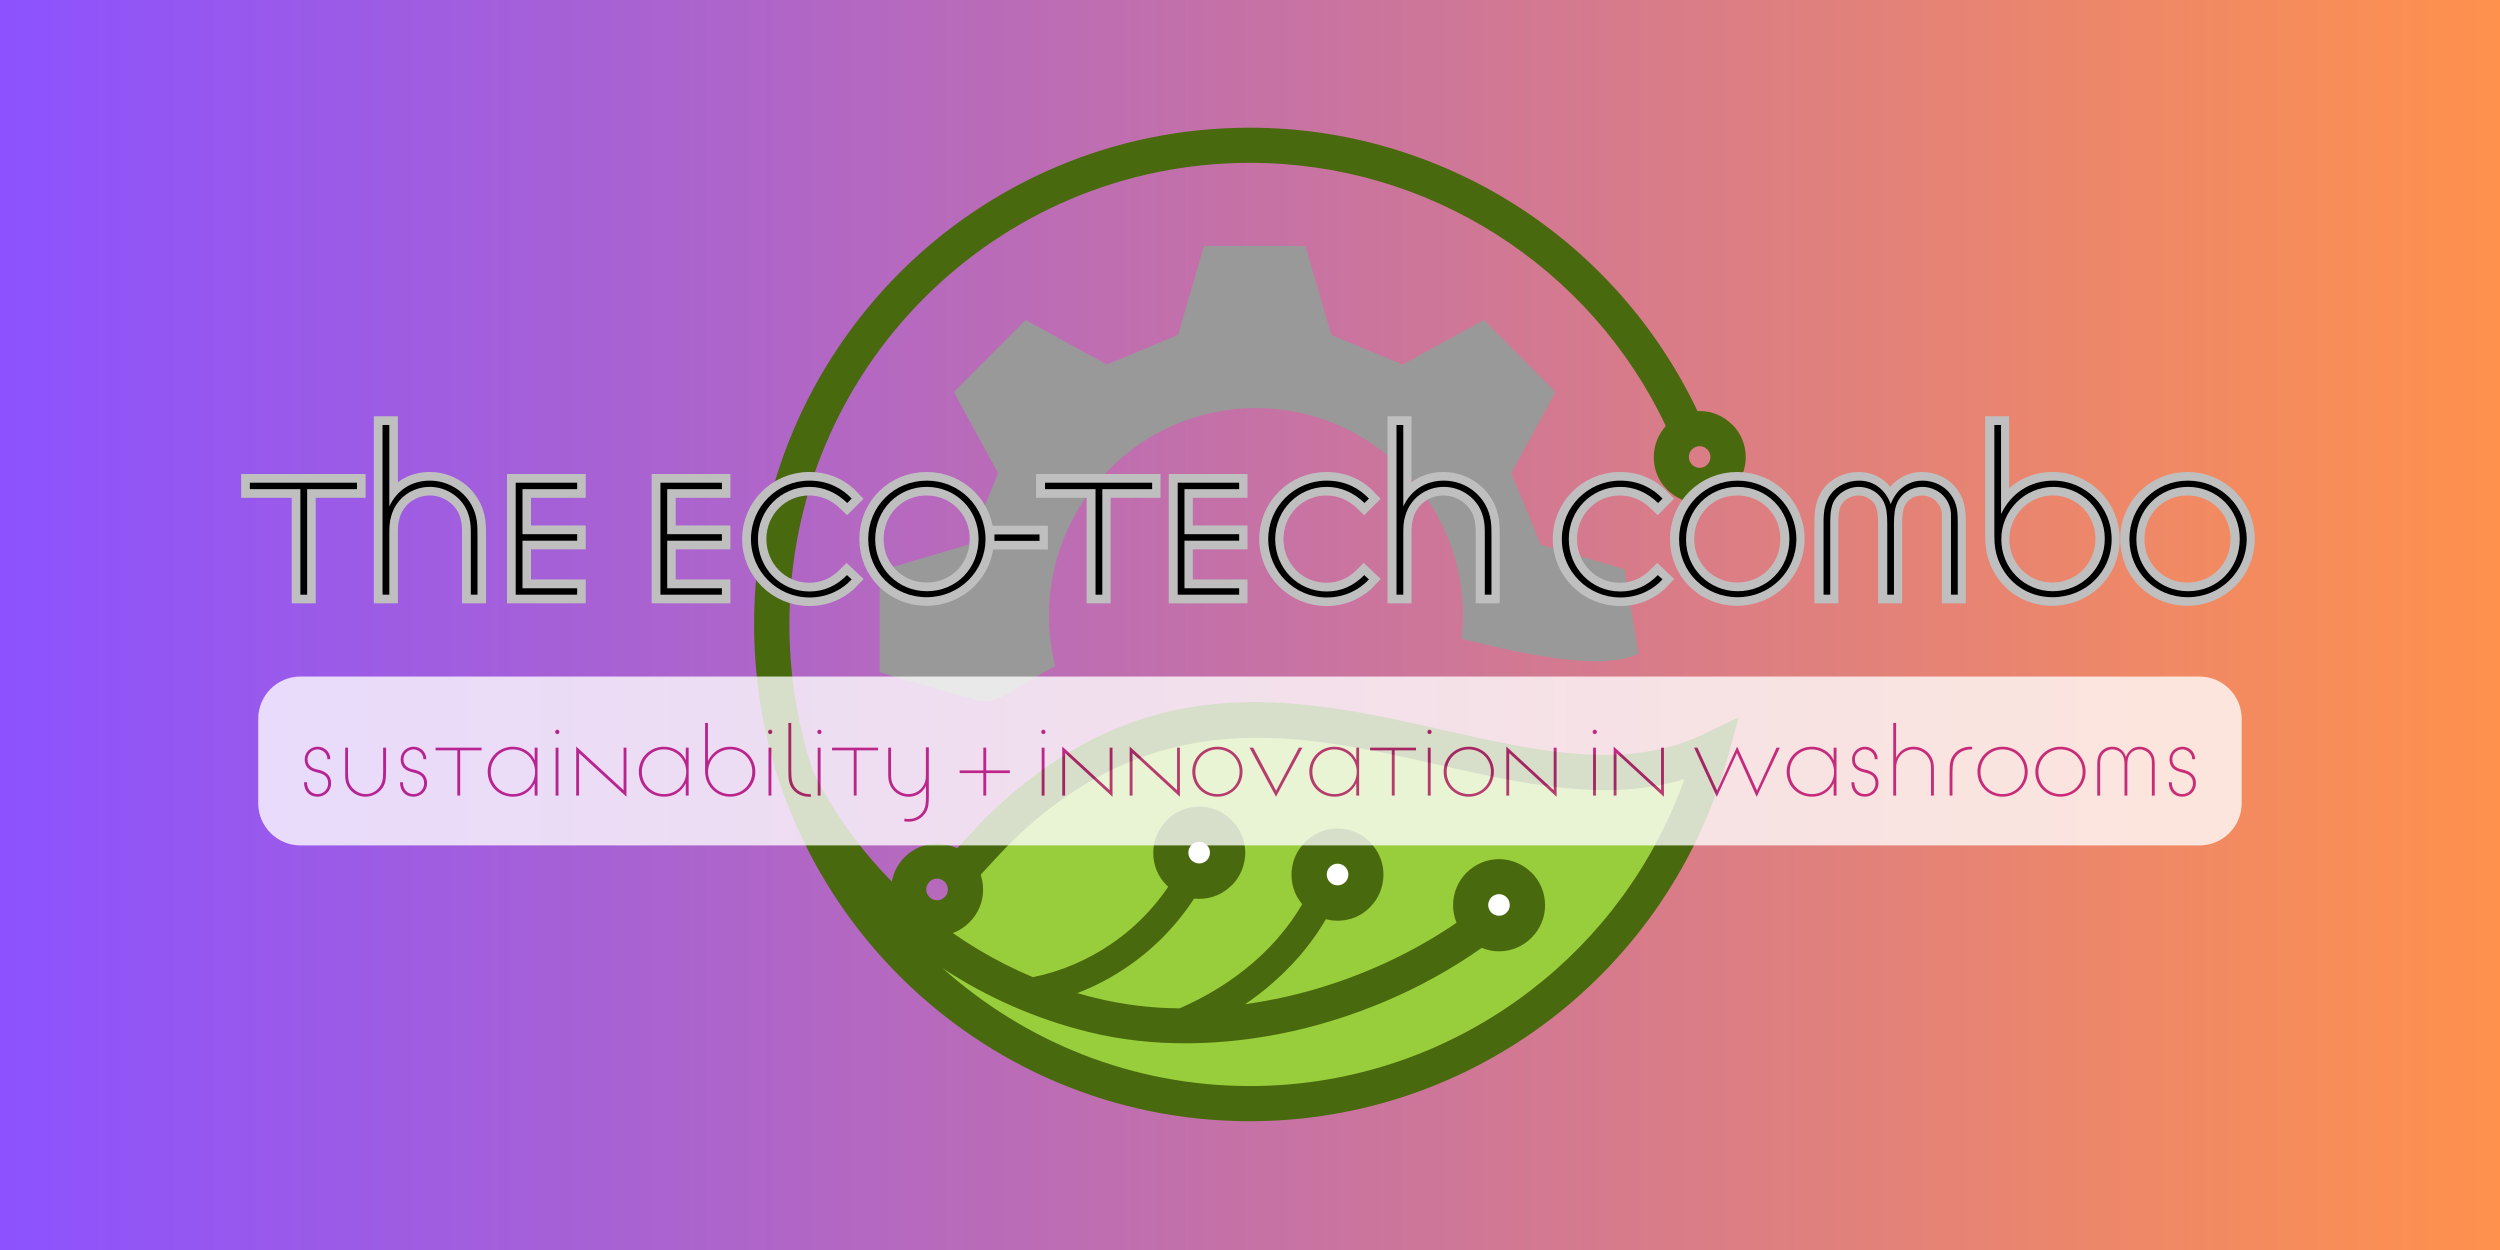 <svg version="1.0" preserveAspectRatio="xMidYMid meet" height="300" viewBox="0 0 450 225" zoomAndPan="magnify" width="600" xmlns:xlink="http://www.w3.org/1999/xlink" xmlns="http://www.w3.org/2000/svg"><defs><filter id="e20f33e540" height="100%" width="100%" y="0%" x="0%"><feColorMatrix color-interpolation-filters="sRGB" values="0 0 0 0 1 0 0 0 0 1 0 0 0 0 1 0 0 0 1 0"></feColorMatrix></filter><g></g><linearGradient id="25e15c4e3f" y2="150" gradientUnits="userSpaceOnUse" x2="600" y1="150" gradientTransform="matrix(0.75, 0, 0, 0.75, 0, 0)" x1="0"><stop offset="0" stop-color="rgb(54.9%, 32.199%, 100%)" stop-opacity="1"></stop><stop offset="0.004" stop-color="rgb(55.075%, 32.295%, 99.727%)" stop-opacity="1"></stop><stop offset="0.008" stop-color="rgb(55.252%, 32.393%, 99.454%)" stop-opacity="1"></stop><stop offset="0.012" stop-color="rgb(55.428%, 32.489%, 99.181%)" stop-opacity="1"></stop><stop offset="0.016" stop-color="rgb(55.605%, 32.585%, 98.909%)" stop-opacity="1"></stop><stop offset="0.02" stop-color="rgb(55.78%, 32.681%, 98.636%)" stop-opacity="1"></stop><stop offset="0.023" stop-color="rgb(55.956%, 32.777%, 98.363%)" stop-opacity="1"></stop><stop offset="0.027" stop-color="rgb(56.131%, 32.874%, 98.09%)" stop-opacity="1"></stop><stop offset="0.031" stop-color="rgb(56.308%, 32.971%, 97.818%)" stop-opacity="1"></stop><stop offset="0.035" stop-color="rgb(56.483%, 33.067%, 97.545%)" stop-opacity="1"></stop><stop offset="0.039" stop-color="rgb(56.66%, 33.163%, 97.273%)" stop-opacity="1"></stop><stop offset="0.043" stop-color="rgb(56.836%, 33.26%, 97%)" stop-opacity="1"></stop><stop offset="0.047" stop-color="rgb(57.013%, 33.357%, 96.727%)" stop-opacity="1"></stop><stop offset="0.051" stop-color="rgb(57.188%, 33.453%, 96.454%)" stop-opacity="1"></stop><stop offset="0.055" stop-color="rgb(57.365%, 33.55%, 96.182%)" stop-opacity="1"></stop><stop offset="0.059" stop-color="rgb(57.541%, 33.646%, 95.909%)" stop-opacity="1"></stop><stop offset="0.062" stop-color="rgb(57.718%, 33.743%, 95.636%)" stop-opacity="1"></stop><stop offset="0.066" stop-color="rgb(57.893%, 33.839%, 95.363%)" stop-opacity="1"></stop><stop offset="0.07" stop-color="rgb(58.07%, 33.936%, 95.091%)" stop-opacity="1"></stop><stop offset="0.074" stop-color="rgb(58.246%, 34.032%, 94.818%)" stop-opacity="1"></stop><stop offset="0.078" stop-color="rgb(58.423%, 34.129%, 94.547%)" stop-opacity="1"></stop><stop offset="0.082" stop-color="rgb(58.598%, 34.225%, 94.273%)" stop-opacity="1"></stop><stop offset="0.086" stop-color="rgb(58.775%, 34.322%, 94%)" stop-opacity="1"></stop><stop offset="0.09" stop-color="rgb(58.951%, 34.418%, 93.727%)" stop-opacity="1"></stop><stop offset="0.094" stop-color="rgb(59.128%, 34.515%, 93.456%)" stop-opacity="1"></stop><stop offset="0.098" stop-color="rgb(59.303%, 34.612%, 93.182%)" stop-opacity="1"></stop><stop offset="0.102" stop-color="rgb(59.48%, 34.708%, 92.911%)" stop-opacity="1"></stop><stop offset="0.105" stop-color="rgb(59.656%, 34.804%, 92.638%)" stop-opacity="1"></stop><stop offset="0.109" stop-color="rgb(59.833%, 34.901%, 92.365%)" stop-opacity="1"></stop><stop offset="0.113" stop-color="rgb(60.008%, 34.998%, 92.091%)" stop-opacity="1"></stop><stop offset="0.117" stop-color="rgb(60.184%, 35.094%, 91.82%)" stop-opacity="1"></stop><stop offset="0.121" stop-color="rgb(60.359%, 35.19%, 91.547%)" stop-opacity="1"></stop><stop offset="0.125" stop-color="rgb(60.536%, 35.287%, 91.273%)" stop-opacity="1"></stop><stop offset="0.129" stop-color="rgb(60.712%, 35.384%, 91%)" stop-opacity="1"></stop><stop offset="0.133" stop-color="rgb(60.889%, 35.48%, 90.729%)" stop-opacity="1"></stop><stop offset="0.137" stop-color="rgb(61.064%, 35.576%, 90.456%)" stop-opacity="1"></stop><stop offset="0.141" stop-color="rgb(61.241%, 35.672%, 90.184%)" stop-opacity="1"></stop><stop offset="0.145" stop-color="rgb(61.417%, 35.768%, 89.911%)" stop-opacity="1"></stop><stop offset="0.148" stop-color="rgb(61.594%, 35.866%, 89.638%)" stop-opacity="1"></stop><stop offset="0.152" stop-color="rgb(61.769%, 35.962%, 89.365%)" stop-opacity="1"></stop><stop offset="0.156" stop-color="rgb(61.946%, 36.058%, 89.093%)" stop-opacity="1"></stop><stop offset="0.16" stop-color="rgb(62.122%, 36.154%, 88.82%)" stop-opacity="1"></stop><stop offset="0.164" stop-color="rgb(62.299%, 36.252%, 88.548%)" stop-opacity="1"></stop><stop offset="0.168" stop-color="rgb(62.474%, 36.348%, 88.275%)" stop-opacity="1"></stop><stop offset="0.172" stop-color="rgb(62.651%, 36.444%, 88.002%)" stop-opacity="1"></stop><stop offset="0.176" stop-color="rgb(62.827%, 36.54%, 87.729%)" stop-opacity="1"></stop><stop offset="0.18" stop-color="rgb(63.004%, 36.638%, 87.457%)" stop-opacity="1"></stop><stop offset="0.184" stop-color="rgb(63.179%, 36.734%, 87.184%)" stop-opacity="1"></stop><stop offset="0.188" stop-color="rgb(63.356%, 36.83%, 86.911%)" stop-opacity="1"></stop><stop offset="0.191" stop-color="rgb(63.531%, 36.926%, 86.638%)" stop-opacity="1"></stop><stop offset="0.195" stop-color="rgb(63.708%, 37.024%, 86.366%)" stop-opacity="1"></stop><stop offset="0.199" stop-color="rgb(63.884%, 37.12%, 86.093%)" stop-opacity="1"></stop><stop offset="0.203" stop-color="rgb(64.059%, 37.216%, 85.822%)" stop-opacity="1"></stop><stop offset="0.207" stop-color="rgb(64.235%, 37.312%, 85.548%)" stop-opacity="1"></stop><stop offset="0.211" stop-color="rgb(64.412%, 37.41%, 85.275%)" stop-opacity="1"></stop><stop offset="0.215" stop-color="rgb(64.587%, 37.506%, 85.002%)" stop-opacity="1"></stop><stop offset="0.219" stop-color="rgb(64.764%, 37.602%, 84.731%)" stop-opacity="1"></stop><stop offset="0.223" stop-color="rgb(64.94%, 37.698%, 84.457%)" stop-opacity="1"></stop><stop offset="0.227" stop-color="rgb(65.117%, 37.796%, 84.186%)" stop-opacity="1"></stop><stop offset="0.23" stop-color="rgb(65.292%, 37.892%, 83.913%)" stop-opacity="1"></stop><stop offset="0.234" stop-color="rgb(65.469%, 37.988%, 83.64%)" stop-opacity="1"></stop><stop offset="0.238" stop-color="rgb(65.645%, 38.084%, 83.366%)" stop-opacity="1"></stop><stop offset="0.242" stop-color="rgb(65.822%, 38.181%, 83.095%)" stop-opacity="1"></stop><stop offset="0.246" stop-color="rgb(65.997%, 38.277%, 82.822%)" stop-opacity="1"></stop><stop offset="0.25" stop-color="rgb(66.174%, 38.374%, 82.549%)" stop-opacity="1"></stop><stop offset="0.254" stop-color="rgb(66.35%, 38.47%, 82.275%)" stop-opacity="1"></stop><stop offset="0.258" stop-color="rgb(66.527%, 38.567%, 82.004%)" stop-opacity="1"></stop><stop offset="0.262" stop-color="rgb(66.702%, 38.663%, 81.731%)" stop-opacity="1"></stop><stop offset="0.266" stop-color="rgb(66.879%, 38.76%, 81.459%)" stop-opacity="1"></stop><stop offset="0.27" stop-color="rgb(67.055%, 38.857%, 81.186%)" stop-opacity="1"></stop><stop offset="0.273" stop-color="rgb(67.232%, 38.953%, 80.913%)" stop-opacity="1"></stop><stop offset="0.277" stop-color="rgb(67.407%, 39.049%, 80.64%)" stop-opacity="1"></stop><stop offset="0.281" stop-color="rgb(67.584%, 39.146%, 80.368%)" stop-opacity="1"></stop><stop offset="0.285" stop-color="rgb(67.76%, 39.243%, 80.095%)" stop-opacity="1"></stop><stop offset="0.289" stop-color="rgb(67.937%, 39.339%, 79.823%)" stop-opacity="1"></stop><stop offset="0.293" stop-color="rgb(68.112%, 39.435%, 79.55%)" stop-opacity="1"></stop><stop offset="0.297" stop-color="rgb(68.288%, 39.532%, 79.277%)" stop-opacity="1"></stop><stop offset="0.301" stop-color="rgb(68.463%, 39.629%, 79.004%)" stop-opacity="1"></stop><stop offset="0.305" stop-color="rgb(68.64%, 39.725%, 78.732%)" stop-opacity="1"></stop><stop offset="0.309" stop-color="rgb(68.816%, 39.821%, 78.459%)" stop-opacity="1"></stop><stop offset="0.312" stop-color="rgb(68.993%, 39.919%, 78.186%)" stop-opacity="1"></stop><stop offset="0.316" stop-color="rgb(69.168%, 40.015%, 77.913%)" stop-opacity="1"></stop><stop offset="0.32" stop-color="rgb(69.345%, 40.111%, 77.641%)" stop-opacity="1"></stop><stop offset="0.324" stop-color="rgb(69.521%, 40.207%, 77.368%)" stop-opacity="1"></stop><stop offset="0.328" stop-color="rgb(69.698%, 40.305%, 77.097%)" stop-opacity="1"></stop><stop offset="0.332" stop-color="rgb(69.873%, 40.401%, 76.823%)" stop-opacity="1"></stop><stop offset="0.336" stop-color="rgb(70.05%, 40.497%, 76.55%)" stop-opacity="1"></stop><stop offset="0.34" stop-color="rgb(70.226%, 40.593%, 76.277%)" stop-opacity="1"></stop><stop offset="0.344" stop-color="rgb(70.403%, 40.691%, 76.006%)" stop-opacity="1"></stop><stop offset="0.348" stop-color="rgb(70.578%, 40.787%, 75.732%)" stop-opacity="1"></stop><stop offset="0.352" stop-color="rgb(70.755%, 40.883%, 75.461%)" stop-opacity="1"></stop><stop offset="0.355" stop-color="rgb(70.93%, 40.979%, 75.188%)" stop-opacity="1"></stop><stop offset="0.359" stop-color="rgb(71.107%, 41.075%, 74.915%)" stop-opacity="1"></stop><stop offset="0.363" stop-color="rgb(71.283%, 41.171%, 74.641%)" stop-opacity="1"></stop><stop offset="0.367" stop-color="rgb(71.46%, 41.269%, 74.37%)" stop-opacity="1"></stop><stop offset="0.371" stop-color="rgb(71.635%, 41.365%, 74.097%)" stop-opacity="1"></stop><stop offset="0.375" stop-color="rgb(71.812%, 41.461%, 73.824%)" stop-opacity="1"></stop><stop offset="0.379" stop-color="rgb(71.988%, 41.557%, 73.55%)" stop-opacity="1"></stop><stop offset="0.383" stop-color="rgb(72.163%, 41.655%, 73.279%)" stop-opacity="1"></stop><stop offset="0.387" stop-color="rgb(72.339%, 41.751%, 73.006%)" stop-opacity="1"></stop><stop offset="0.391" stop-color="rgb(72.516%, 41.847%, 72.734%)" stop-opacity="1"></stop><stop offset="0.395" stop-color="rgb(72.691%, 41.943%, 72.461%)" stop-opacity="1"></stop><stop offset="0.398" stop-color="rgb(72.868%, 42.041%, 72.188%)" stop-opacity="1"></stop><stop offset="0.402" stop-color="rgb(73.044%, 42.137%, 71.915%)" stop-opacity="1"></stop><stop offset="0.406" stop-color="rgb(73.221%, 42.233%, 71.643%)" stop-opacity="1"></stop><stop offset="0.41" stop-color="rgb(73.396%, 42.329%, 71.37%)" stop-opacity="1"></stop><stop offset="0.414" stop-color="rgb(73.573%, 42.427%, 71.098%)" stop-opacity="1"></stop><stop offset="0.418" stop-color="rgb(73.749%, 42.523%, 70.825%)" stop-opacity="1"></stop><stop offset="0.422" stop-color="rgb(73.926%, 42.619%, 70.552%)" stop-opacity="1"></stop><stop offset="0.426" stop-color="rgb(74.101%, 42.715%, 70.279%)" stop-opacity="1"></stop><stop offset="0.43" stop-color="rgb(74.278%, 42.813%, 70.007%)" stop-opacity="1"></stop><stop offset="0.434" stop-color="rgb(74.454%, 42.909%, 69.734%)" stop-opacity="1"></stop><stop offset="0.438" stop-color="rgb(74.631%, 43.005%, 69.461%)" stop-opacity="1"></stop><stop offset="0.441" stop-color="rgb(74.806%, 43.102%, 69.188%)" stop-opacity="1"></stop><stop offset="0.445" stop-color="rgb(74.983%, 43.199%, 68.916%)" stop-opacity="1"></stop><stop offset="0.449" stop-color="rgb(75.159%, 43.295%, 68.643%)" stop-opacity="1"></stop><stop offset="0.453" stop-color="rgb(75.336%, 43.391%, 68.372%)" stop-opacity="1"></stop><stop offset="0.457" stop-color="rgb(75.511%, 43.488%, 68.098%)" stop-opacity="1"></stop><stop offset="0.461" stop-color="rgb(75.688%, 43.584%, 67.825%)" stop-opacity="1"></stop><stop offset="0.465" stop-color="rgb(75.864%, 43.68%, 67.552%)" stop-opacity="1"></stop><stop offset="0.469" stop-color="rgb(76.039%, 43.777%, 67.281%)" stop-opacity="1"></stop><stop offset="0.473" stop-color="rgb(76.215%, 43.874%, 67.007%)" stop-opacity="1"></stop><stop offset="0.477" stop-color="rgb(76.392%, 43.97%, 66.736%)" stop-opacity="1"></stop><stop offset="0.48" stop-color="rgb(76.567%, 44.066%, 66.463%)" stop-opacity="1"></stop><stop offset="0.484" stop-color="rgb(76.744%, 44.164%, 66.19%)" stop-opacity="1"></stop><stop offset="0.488" stop-color="rgb(76.92%, 44.26%, 65.916%)" stop-opacity="1"></stop><stop offset="0.492" stop-color="rgb(77.097%, 44.356%, 65.645%)" stop-opacity="1"></stop><stop offset="0.496" stop-color="rgb(77.272%, 44.452%, 65.372%)" stop-opacity="1"></stop><stop offset="0.5" stop-color="rgb(77.449%, 44.55%, 65.099%)" stop-opacity="1"></stop><stop offset="0.504" stop-color="rgb(77.625%, 44.646%, 64.825%)" stop-opacity="1"></stop><stop offset="0.508" stop-color="rgb(77.802%, 44.742%, 64.554%)" stop-opacity="1"></stop><stop offset="0.512" stop-color="rgb(77.977%, 44.838%, 64.281%)" stop-opacity="1"></stop><stop offset="0.516" stop-color="rgb(78.154%, 44.936%, 64.009%)" stop-opacity="1"></stop><stop offset="0.52" stop-color="rgb(78.329%, 45.032%, 63.736%)" stop-opacity="1"></stop><stop offset="0.523" stop-color="rgb(78.506%, 45.128%, 63.463%)" stop-opacity="1"></stop><stop offset="0.527" stop-color="rgb(78.682%, 45.224%, 63.19%)" stop-opacity="1"></stop><stop offset="0.531" stop-color="rgb(78.859%, 45.322%, 62.918%)" stop-opacity="1"></stop><stop offset="0.535" stop-color="rgb(79.034%, 45.418%, 62.645%)" stop-opacity="1"></stop><stop offset="0.539" stop-color="rgb(79.211%, 45.514%, 62.373%)" stop-opacity="1"></stop><stop offset="0.543" stop-color="rgb(79.387%, 45.61%, 62.1%)" stop-opacity="1"></stop><stop offset="0.547" stop-color="rgb(79.564%, 45.708%, 61.827%)" stop-opacity="1"></stop><stop offset="0.551" stop-color="rgb(79.739%, 45.804%, 61.554%)" stop-opacity="1"></stop><stop offset="0.555" stop-color="rgb(79.916%, 45.9%, 61.282%)" stop-opacity="1"></stop><stop offset="0.559" stop-color="rgb(80.092%, 45.996%, 61.009%)" stop-opacity="1"></stop><stop offset="0.562" stop-color="rgb(80.267%, 46.092%, 60.736%)" stop-opacity="1"></stop><stop offset="0.566" stop-color="rgb(80.443%, 46.188%, 60.463%)" stop-opacity="1"></stop><stop offset="0.57" stop-color="rgb(80.62%, 46.286%, 60.191%)" stop-opacity="1"></stop><stop offset="0.574" stop-color="rgb(80.795%, 46.382%, 59.918%)" stop-opacity="1"></stop><stop offset="0.578" stop-color="rgb(80.972%, 46.478%, 59.647%)" stop-opacity="1"></stop><stop offset="0.582" stop-color="rgb(81.148%, 46.574%, 59.373%)" stop-opacity="1"></stop><stop offset="0.586" stop-color="rgb(81.325%, 46.672%, 59.1%)" stop-opacity="1"></stop><stop offset="0.59" stop-color="rgb(81.5%, 46.768%, 58.827%)" stop-opacity="1"></stop><stop offset="0.594" stop-color="rgb(81.677%, 46.864%, 58.556%)" stop-opacity="1"></stop><stop offset="0.598" stop-color="rgb(81.853%, 46.96%, 58.282%)" stop-opacity="1"></stop><stop offset="0.602" stop-color="rgb(82.03%, 47.058%, 58.011%)" stop-opacity="1"></stop><stop offset="0.605" stop-color="rgb(82.205%, 47.154%, 57.738%)" stop-opacity="1"></stop><stop offset="0.609" stop-color="rgb(82.382%, 47.25%, 57.465%)" stop-opacity="1"></stop><stop offset="0.613" stop-color="rgb(82.558%, 47.346%, 57.191%)" stop-opacity="1"></stop><stop offset="0.617" stop-color="rgb(82.735%, 47.444%, 56.92%)" stop-opacity="1"></stop><stop offset="0.621" stop-color="rgb(82.91%, 47.54%, 56.647%)" stop-opacity="1"></stop><stop offset="0.625" stop-color="rgb(83.087%, 47.636%, 56.374%)" stop-opacity="1"></stop><stop offset="0.629" stop-color="rgb(83.263%, 47.733%, 56.1%)" stop-opacity="1"></stop><stop offset="0.633" stop-color="rgb(83.44%, 47.83%, 55.829%)" stop-opacity="1"></stop><stop offset="0.637" stop-color="rgb(83.615%, 47.926%, 55.556%)" stop-opacity="1"></stop><stop offset="0.641" stop-color="rgb(83.792%, 48.022%, 55.284%)" stop-opacity="1"></stop><stop offset="0.645" stop-color="rgb(83.968%, 48.119%, 55.011%)" stop-opacity="1"></stop><stop offset="0.648" stop-color="rgb(84.143%, 48.216%, 54.738%)" stop-opacity="1"></stop><stop offset="0.652" stop-color="rgb(84.319%, 48.312%, 54.465%)" stop-opacity="1"></stop><stop offset="0.656" stop-color="rgb(84.496%, 48.409%, 54.193%)" stop-opacity="1"></stop><stop offset="0.66" stop-color="rgb(84.671%, 48.505%, 53.92%)" stop-opacity="1"></stop><stop offset="0.664" stop-color="rgb(84.848%, 48.602%, 53.648%)" stop-opacity="1"></stop><stop offset="0.668" stop-color="rgb(85.023%, 48.698%, 53.375%)" stop-opacity="1"></stop><stop offset="0.672" stop-color="rgb(85.201%, 48.795%, 53.102%)" stop-opacity="1"></stop><stop offset="0.676" stop-color="rgb(85.376%, 48.891%, 52.829%)" stop-opacity="1"></stop><stop offset="0.68" stop-color="rgb(85.553%, 48.987%, 52.557%)" stop-opacity="1"></stop><stop offset="0.684" stop-color="rgb(85.728%, 49.083%, 52.284%)" stop-opacity="1"></stop><stop offset="0.688" stop-color="rgb(85.905%, 49.181%, 52.011%)" stop-opacity="1"></stop><stop offset="0.691" stop-color="rgb(86.081%, 49.277%, 51.738%)" stop-opacity="1"></stop><stop offset="0.695" stop-color="rgb(86.258%, 49.373%, 51.466%)" stop-opacity="1"></stop><stop offset="0.699" stop-color="rgb(86.433%, 49.469%, 51.193%)" stop-opacity="1"></stop><stop offset="0.703" stop-color="rgb(86.61%, 49.567%, 50.922%)" stop-opacity="1"></stop><stop offset="0.707" stop-color="rgb(86.786%, 49.663%, 50.648%)" stop-opacity="1"></stop><stop offset="0.711" stop-color="rgb(86.963%, 49.759%, 50.375%)" stop-opacity="1"></stop><stop offset="0.715" stop-color="rgb(87.138%, 49.855%, 50.102%)" stop-opacity="1"></stop><stop offset="0.719" stop-color="rgb(87.315%, 49.953%, 49.831%)" stop-opacity="1"></stop><stop offset="0.723" stop-color="rgb(87.491%, 50.049%, 49.557%)" stop-opacity="1"></stop><stop offset="0.727" stop-color="rgb(87.668%, 50.145%, 49.286%)" stop-opacity="1"></stop><stop offset="0.73" stop-color="rgb(87.843%, 50.241%, 49.013%)" stop-opacity="1"></stop><stop offset="0.734" stop-color="rgb(88.019%, 50.339%, 48.74%)" stop-opacity="1"></stop><stop offset="0.738" stop-color="rgb(88.194%, 50.435%, 48.466%)" stop-opacity="1"></stop><stop offset="0.742" stop-color="rgb(88.371%, 50.531%, 48.195%)" stop-opacity="1"></stop><stop offset="0.746" stop-color="rgb(88.547%, 50.627%, 47.922%)" stop-opacity="1"></stop><stop offset="0.75" stop-color="rgb(88.724%, 50.725%, 47.649%)" stop-opacity="1"></stop><stop offset="0.754" stop-color="rgb(88.899%, 50.821%, 47.375%)" stop-opacity="1"></stop><stop offset="0.758" stop-color="rgb(89.076%, 50.917%, 47.104%)" stop-opacity="1"></stop><stop offset="0.762" stop-color="rgb(89.252%, 51.013%, 46.831%)" stop-opacity="1"></stop><stop offset="0.766" stop-color="rgb(89.429%, 51.111%, 46.559%)" stop-opacity="1"></stop><stop offset="0.77" stop-color="rgb(89.604%, 51.207%, 46.286%)" stop-opacity="1"></stop><stop offset="0.773" stop-color="rgb(89.781%, 51.303%, 46.013%)" stop-opacity="1"></stop><stop offset="0.777" stop-color="rgb(89.957%, 51.399%, 45.74%)" stop-opacity="1"></stop><stop offset="0.781" stop-color="rgb(90.134%, 51.495%, 45.468%)" stop-opacity="1"></stop><stop offset="0.785" stop-color="rgb(90.309%, 51.591%, 45.195%)" stop-opacity="1"></stop><stop offset="0.789" stop-color="rgb(90.486%, 51.689%, 44.923%)" stop-opacity="1"></stop><stop offset="0.793" stop-color="rgb(90.662%, 51.785%, 44.65%)" stop-opacity="1"></stop><stop offset="0.797" stop-color="rgb(90.839%, 51.881%, 44.377%)" stop-opacity="1"></stop><stop offset="0.801" stop-color="rgb(91.014%, 51.978%, 44.104%)" stop-opacity="1"></stop><stop offset="0.805" stop-color="rgb(91.191%, 52.075%, 43.832%)" stop-opacity="1"></stop><stop offset="0.809" stop-color="rgb(91.367%, 52.171%, 43.559%)" stop-opacity="1"></stop><stop offset="0.812" stop-color="rgb(91.544%, 52.267%, 43.286%)" stop-opacity="1"></stop><stop offset="0.816" stop-color="rgb(91.719%, 52.364%, 43.013%)" stop-opacity="1"></stop><stop offset="0.82" stop-color="rgb(91.896%, 52.461%, 42.741%)" stop-opacity="1"></stop><stop offset="0.824" stop-color="rgb(92.072%, 52.557%, 42.468%)" stop-opacity="1"></stop><stop offset="0.828" stop-color="rgb(92.247%, 52.654%, 42.197%)" stop-opacity="1"></stop><stop offset="0.832" stop-color="rgb(92.422%, 52.75%, 41.924%)" stop-opacity="1"></stop><stop offset="0.836" stop-color="rgb(92.599%, 52.847%, 41.65%)" stop-opacity="1"></stop><stop offset="0.84" stop-color="rgb(92.775%, 52.943%, 41.377%)" stop-opacity="1"></stop><stop offset="0.844" stop-color="rgb(92.952%, 53.04%, 41.106%)" stop-opacity="1"></stop><stop offset="0.848" stop-color="rgb(93.127%, 53.136%, 40.833%)" stop-opacity="1"></stop><stop offset="0.852" stop-color="rgb(93.304%, 53.233%, 40.561%)" stop-opacity="1"></stop><stop offset="0.855" stop-color="rgb(93.48%, 53.329%, 40.288%)" stop-opacity="1"></stop><stop offset="0.859" stop-color="rgb(93.657%, 53.426%, 40.015%)" stop-opacity="1"></stop><stop offset="0.863" stop-color="rgb(93.832%, 53.522%, 39.742%)" stop-opacity="1"></stop><stop offset="0.867" stop-color="rgb(94.009%, 53.619%, 39.47%)" stop-opacity="1"></stop><stop offset="0.871" stop-color="rgb(94.185%, 53.716%, 39.197%)" stop-opacity="1"></stop><stop offset="0.875" stop-color="rgb(94.362%, 53.812%, 38.924%)" stop-opacity="1"></stop><stop offset="0.879" stop-color="rgb(94.537%, 53.908%, 38.651%)" stop-opacity="1"></stop><stop offset="0.883" stop-color="rgb(94.714%, 54.005%, 38.379%)" stop-opacity="1"></stop><stop offset="0.887" stop-color="rgb(94.89%, 54.102%, 38.106%)" stop-opacity="1"></stop><stop offset="0.891" stop-color="rgb(95.067%, 54.198%, 37.834%)" stop-opacity="1"></stop><stop offset="0.895" stop-color="rgb(95.242%, 54.294%, 37.561%)" stop-opacity="1"></stop><stop offset="0.898" stop-color="rgb(95.419%, 54.39%, 37.288%)" stop-opacity="1"></stop><stop offset="0.902" stop-color="rgb(95.595%, 54.486%, 37.015%)" stop-opacity="1"></stop><stop offset="0.906" stop-color="rgb(95.772%, 54.584%, 36.743%)" stop-opacity="1"></stop><stop offset="0.91" stop-color="rgb(95.947%, 54.68%, 36.47%)" stop-opacity="1"></stop><stop offset="0.914" stop-color="rgb(96.123%, 54.776%, 36.198%)" stop-opacity="1"></stop><stop offset="0.918" stop-color="rgb(96.298%, 54.872%, 35.925%)" stop-opacity="1"></stop><stop offset="0.922" stop-color="rgb(96.475%, 54.97%, 35.652%)" stop-opacity="1"></stop><stop offset="0.926" stop-color="rgb(96.651%, 55.066%, 35.379%)" stop-opacity="1"></stop><stop offset="0.93" stop-color="rgb(96.828%, 55.162%, 35.107%)" stop-opacity="1"></stop><stop offset="0.934" stop-color="rgb(97.003%, 55.258%, 34.834%)" stop-opacity="1"></stop><stop offset="0.938" stop-color="rgb(97.18%, 55.356%, 34.561%)" stop-opacity="1"></stop><stop offset="0.941" stop-color="rgb(97.356%, 55.452%, 34.288%)" stop-opacity="1"></stop><stop offset="0.945" stop-color="rgb(97.533%, 55.548%, 34.016%)" stop-opacity="1"></stop><stop offset="0.949" stop-color="rgb(97.708%, 55.644%, 33.743%)" stop-opacity="1"></stop><stop offset="0.953" stop-color="rgb(97.885%, 55.742%, 33.472%)" stop-opacity="1"></stop><stop offset="0.957" stop-color="rgb(98.061%, 55.838%, 33.199%)" stop-opacity="1"></stop><stop offset="0.961" stop-color="rgb(98.238%, 55.934%, 32.925%)" stop-opacity="1"></stop><stop offset="0.965" stop-color="rgb(98.413%, 56.03%, 32.652%)" stop-opacity="1"></stop><stop offset="0.969" stop-color="rgb(98.59%, 56.128%, 32.381%)" stop-opacity="1"></stop><stop offset="0.973" stop-color="rgb(98.766%, 56.224%, 32.108%)" stop-opacity="1"></stop><stop offset="0.977" stop-color="rgb(98.943%, 56.32%, 31.836%)" stop-opacity="1"></stop><stop offset="0.98" stop-color="rgb(99.118%, 56.416%, 31.563%)" stop-opacity="1"></stop><stop offset="0.984" stop-color="rgb(99.295%, 56.514%, 31.29%)" stop-opacity="1"></stop><stop offset="0.988" stop-color="rgb(99.471%, 56.61%, 31.017%)" stop-opacity="1"></stop><stop offset="0.992" stop-color="rgb(99.648%, 56.706%, 30.745%)" stop-opacity="1"></stop><stop offset="0.996" stop-color="rgb(99.823%, 56.802%, 30.472%)" stop-opacity="1"></stop><stop offset="1" stop-color="rgb(99.998%, 56.898%, 30.199%)" stop-opacity="1"></stop></linearGradient><clipPath id="f01c8a071b"><path clip-rule="nonzero" d="M 297 73 L 314.234 73 L 314.234 91 L 297 91 Z M 297 73"></path></clipPath><clipPath id="17124ad8a8"><path clip-rule="nonzero" d="M 135.734 22.848 L 313 22.848 L 313 202 L 135.734 202 Z M 135.734 22.848"></path></clipPath><mask id="0ed2a43832"><g filter="url(#e20f33e540)"><rect fill-opacity="0.78" height="270" y="-22.5" fill="#000000" width="540" x="-45"></rect></g></mask><clipPath id="1681aa3bdb"><path clip-rule="nonzero" d="M 0.078 0.441 L 357.68 0.441 L 357.68 31.641 L 0.078 31.641 Z M 0.078 0.441"></path></clipPath><clipPath id="6670efd1f4"><rect height="32" y="0" width="358" x="0"></rect></clipPath></defs><rect fill-opacity="1" height="270" y="-22.5" fill="#ffffff" width="540" x="-45"></rect><rect height="270" y="-22.5" width="540" fill="url(#25e15c4e3f)" x="-45"></rect><path fill-rule="evenodd" fill-opacity="1" d="M 156.082 162.191 C 168.645 165.23 176.746 164.516 173.926 155.574 C 186.348 138.477 208.836 128.176 230.57 129.75 C 252.703 134.434 274.152 137.438 294.82 138.762 C 302.102 137.262 306.527 136.008 308.098 134.973 C 297.961 165.625 276.652 185.797 244.137 195.383 C 213.727 202.715 187.027 195.418 164.074 173.422 C 158.758 165.91 156.082 162.191 156.082 162.191 Z M 156.082 162.191" fill="#98cd3b"></path><path fill-rule="evenodd" fill-opacity="1" d="M 269.832 168.02 C 272.617 168.02 274.938 165.73 274.938 162.906 C 274.938 160.078 272.652 157.789 269.832 157.789 C 267.051 157.789 264.73 160.043 264.73 162.906 C 264.73 165.73 267.016 168.02 269.832 168.02 Z M 269.832 168.02" fill="#ffffff"></path><path fill-rule="nonzero" fill-opacity="1" d="M 269.832 154.645 C 272.082 154.645 274.152 155.574 275.652 157.074 L 275.688 157.074 C 277.188 158.578 278.113 160.652 278.113 162.941 C 278.113 165.23 277.188 167.27 275.688 168.77 L 275.652 168.809 C 274.152 170.309 272.117 171.238 269.832 171.238 C 267.586 171.238 265.516 170.309 263.98 168.809 L 263.98 168.77 C 262.48 167.27 261.555 165.23 261.555 162.941 C 261.555 160.652 262.48 158.578 263.98 157.074 C 265.516 155.574 267.551 154.645 269.832 154.645 Z M 271.191 161.512 C 270.867 161.188 270.371 160.938 269.832 160.938 C 269.297 160.938 268.797 161.188 268.441 161.512 C 268.121 161.867 267.871 162.367 267.871 162.906 C 267.871 163.441 268.121 163.941 268.441 164.266 C 268.797 164.621 269.297 164.836 269.832 164.836 C 270.371 164.836 270.867 164.621 271.191 164.266 C 271.547 163.941 271.762 163.441 271.762 162.906 C 271.762 162.367 271.547 161.867 271.191 161.512 Z M 271.191 161.512" fill="#49690e"></path><path fill-rule="nonzero" fill-opacity="1" d="M 168.68 151.852 C 170.93 151.852 173 152.781 174.5 154.285 L 174.535 154.285 C 176.031 155.789 176.961 157.824 176.961 160.152 C 176.961 162.406 176.031 164.48 174.535 165.98 L 174.5 166.016 C 173 167.52 170.965 168.449 168.68 168.449 C 166.395 168.449 164.324 167.52 162.828 166.016 L 162.828 165.98 C 161.328 164.48 160.398 162.441 160.398 160.152 C 160.398 157.863 161.328 155.789 162.828 154.285 C 164.324 152.781 166.395 151.852 168.68 151.852 Z M 170.035 158.719 C 169.68 158.398 169.215 158.148 168.68 158.148 C 168.145 158.148 167.645 158.398 167.289 158.719 C 166.969 159.078 166.719 159.578 166.719 160.117 C 166.719 160.652 166.969 161.117 167.289 161.473 C 167.645 161.832 168.145 162.047 168.68 162.047 C 169.215 162.047 169.68 161.832 170.035 161.473 C 170.395 161.117 170.609 160.652 170.609 160.117 C 170.609 159.613 170.395 159.078 170.035 158.719 Z M 170.035 158.719" fill="#49690e"></path><g clip-path="url(#f01c8a071b)"><path fill-rule="nonzero" fill-opacity="1" d="M 305.953 73.988 C 308.203 73.988 310.273 74.918 311.773 76.418 L 311.809 76.418 C 313.309 77.922 314.234 79.996 314.234 82.285 C 314.234 84.574 313.309 86.648 311.809 88.152 L 311.773 88.152 C 310.273 89.652 308.238 90.582 305.953 90.582 C 303.672 90.582 301.602 89.652 300.102 88.152 C 298.566 86.648 297.676 84.609 297.676 82.285 C 297.676 80.031 298.602 77.922 300.102 76.418 C 301.602 74.918 303.637 73.988 305.953 73.988 Z M 307.312 80.891 C 306.953 80.531 306.492 80.316 305.953 80.316 C 305.383 80.316 304.918 80.531 304.562 80.891 C 304.207 81.25 303.992 81.715 303.992 82.25 C 303.992 82.785 304.207 83.285 304.562 83.609 L 304.562 83.645 C 304.918 83.965 305.383 84.219 305.953 84.219 C 306.492 84.219 306.953 83.965 307.312 83.645 L 307.312 83.609 C 307.668 83.285 307.883 82.785 307.883 82.25 C 307.883 81.715 307.668 81.25 307.312 80.891 Z M 307.312 80.891" fill="#49690e"></path></g><g clip-path="url(#17124ad8a8)"><path fill-rule="nonzero" fill-opacity="1" d="M 170.32 154.785 L 171.395 153.641 C 173.141 151.746 176.32 148.348 177.031 147.598 C 205.621 119.16 233.82 125.562 260.055 131.465 C 276.828 135.258 292.785 138.832 306.742 132.109 L 312.949 129.105 L 311.129 135.793 C 305.812 155.285 294.32 171.812 279.148 183.438 C 263.98 195.059 245.098 201.82 224.969 201.82 C 200.34 201.82 177.996 191.805 161.863 175.637 C 145.73 159.473 135.734 137.117 135.734 112.402 C 135.734 87.688 145.73 65.367 161.863 49.164 C 177.996 32.961 200.34 22.984 224.969 22.984 C 242.242 22.984 258.699 27.992 272.688 36.824 C 286.754 45.766 298.281 58.605 305.633 74.168 C 305.992 74.918 306.348 75.703 306.703 76.562 C 307.062 77.387 307.418 78.137 307.703 78.961 L 301.852 81.32 C 301.566 80.531 301.242 79.781 300.922 79.066 C 300.637 78.387 300.281 77.637 299.922 76.848 C 293.141 62.398 282.398 50.488 269.336 42.191 C 256.379 33.965 241.102 29.312 225.004 29.312 C 202.09 29.312 181.352 38.613 166.359 53.637 C 151.332 68.656 142.09 89.438 142.09 112.402 C 142.09 121.699 143.625 130.68 146.406 139.012 C 151.512 149.098 158.652 157.863 167.254 164.766 C 172.926 169.309 179.176 173.062 185.918 175.891 C 191.059 174.852 195.914 172.742 200.16 169.809 C 204.91 166.555 208.941 162.191 211.867 157.074 L 216.258 159.578 C 212.938 165.375 208.406 170.273 203.016 173.957 C 200.195 175.891 197.164 177.535 193.914 178.75 C 194.984 179.07 196.02 179.359 197.09 179.609 C 202.016 180.824 207.121 181.469 212.332 181.504 C 216.938 179.5 221.578 176.746 225.684 173.172 C 229.68 169.699 233.176 165.445 235.711 160.328 L 240.207 162.582 C 237.391 168.34 233.461 173.133 229 176.996 C 227.465 178.355 225.824 179.609 224.109 180.754 C 226.539 180.43 229 179.965 231.43 179.43 C 243.457 176.711 255.129 171.418 264.695 164.301 L 268.441 169.344 C 258.164 177.035 245.707 182.648 232.82 185.582 C 220.328 188.371 207.441 188.656 195.664 185.688 C 186.348 183.363 177.531 179.465 169.68 174.277 C 184.387 187.441 203.73 195.488 225.004 195.488 C 243.707 195.488 261.266 189.195 275.367 178.391 C 287.895 168.844 297.676 155.715 303.207 140.23 C 289.109 144.484 274.258 141.121 258.734 137.617 C 234.105 132.074 207.691 126.102 181.531 152.066 C 180.957 152.641 177.816 156.039 176.07 157.934 L 174.996 159.078 Z M 170.32 154.785" fill="#49690e"></path></g><path fill-rule="evenodd" fill-opacity="1" d="M 240.742 162.547 C 243.562 162.547 245.883 160.258 245.883 157.398 C 245.883 154.605 243.598 152.281 240.742 152.281 C 237.961 152.281 235.641 154.57 235.641 157.398 C 235.641 160.258 237.961 162.547 240.742 162.547 Z M 240.742 162.547" fill="#ffffff"></path><path fill-rule="nonzero" fill-opacity="1" d="M 240.742 149.133 C 243.027 149.133 245.098 150.066 246.598 151.566 L 246.598 151.602 C 248.098 153.105 249.023 155.145 249.023 157.434 C 249.023 159.723 248.098 161.797 246.598 163.297 C 245.098 164.836 243.062 165.73 240.742 165.73 C 238.496 165.73 236.426 164.801 234.926 163.297 L 234.891 163.297 C 233.391 161.797 232.465 159.758 232.465 157.434 C 232.465 155.18 233.391 153.105 234.891 151.602 L 234.926 151.566 C 236.426 150.066 238.496 149.133 240.742 149.133 Z M 242.137 156.039 C 241.777 155.68 241.316 155.465 240.742 155.465 C 240.207 155.465 239.746 155.68 239.387 156.039 C 239.031 156.395 238.816 156.859 238.816 157.398 C 238.816 157.969 239.031 158.434 239.387 158.793 C 239.746 159.148 240.207 159.363 240.742 159.363 C 241.316 159.363 241.777 159.148 242.137 158.793 C 242.492 158.434 242.707 157.969 242.707 157.398 C 242.707 156.895 242.492 156.395 242.137 156.039 Z M 242.137 156.039" fill="#49690e"></path><path fill-rule="evenodd" fill-opacity="1" d="M 215.867 158.613 C 218.648 158.613 220.969 156.324 220.969 153.461 C 220.969 150.672 218.688 148.348 215.867 148.348 C 213.047 148.348 210.727 150.637 210.727 153.461 C 210.727 156.324 213.047 158.613 215.867 158.613 Z M 215.867 158.613" fill="#ffffff"></path><path fill-rule="nonzero" fill-opacity="1" d="M 215.867 145.199 C 218.113 145.199 220.184 146.129 221.684 147.633 L 221.719 147.668 C 223.219 149.172 224.148 151.211 224.148 153.5 C 224.148 155.75 223.219 157.863 221.719 159.363 L 221.684 159.363 C 220.184 160.867 218.152 161.797 215.867 161.797 C 213.582 161.797 211.512 160.867 210.012 159.363 C 208.477 157.863 207.586 155.789 207.586 153.5 C 207.586 151.246 208.512 149.172 210.012 147.668 L 210.012 147.633 C 211.512 146.129 213.582 145.199 215.867 145.199 Z M 217.223 152.102 C 216.867 151.746 216.402 151.531 215.867 151.531 C 215.297 151.531 214.832 151.746 214.473 152.102 C 214.117 152.461 213.902 152.926 213.902 153.461 C 213.902 154 214.117 154.5 214.473 154.859 C 214.832 155.18 215.297 155.43 215.867 155.43 C 216.402 155.43 216.867 155.18 217.223 154.859 C 217.578 154.5 217.793 154 217.793 153.461 C 217.793 152.926 217.578 152.461 217.223 152.102 Z M 217.223 152.102" fill="#49690e"></path><path fill-rule="nonzero" fill-opacity="1" d="M 294.926 117.695 C 287.93 120.984 272.938 117.41 263.086 114.977 C 263.23 113.617 263.336 112.188 263.336 110.793 C 263.336 90.191 246.633 73.449 226.074 73.449 C 205.516 73.449 188.812 90.191 188.812 110.793 C 188.812 113.941 189.203 116.98 189.918 119.914 C 187.883 120.984 185.848 122.168 183.777 123.488 C 180.602 125.492 178.141 126.707 175.926 126.066 L 160.398 121.629 L 158.328 120.984 L 158.328 102.746 L 160.398 102.137 L 174.355 98.023 L 179.672 85.184 L 172.715 72.449 L 171.715 70.555 L 173.215 69.016 L 183.066 59.145 L 184.598 57.605 L 186.492 58.645 L 199.234 65.617 L 212.047 60.289 L 216.117 46.34 L 216.723 44.266 L 234.961 44.266 L 235.57 46.34 L 239.637 60.289 L 252.453 65.617 L 265.195 58.645 L 267.086 57.605 L 268.621 59.145 L 278.473 69.016 L 279.969 70.555 L 278.973 72.449 L 272.012 85.184 L 277.328 98.023 L 292.391 102.457 Z M 294.926 117.695" fill="#999999"></path><path stroke-miterlimit="4" stroke-opacity="1" stroke-width="2.466" stroke="#bfbfbf" d="M 0.818 15.054 L 0.818 15.978 L 8.016 15.978 L 8.016 31.002 L 8.971 31.002 L 8.971 15.978 L 16.074 15.978 L 16.074 15.054 Z M 20.668 31.002 L 20.668 22.292 C 20.668 21.307 20.698 20.615 20.964 19.725 C 21.687 17.263 23.893 15.647 26.454 15.647 C 28.885 15.647 31.156 17.229 31.91 19.493 C 32.142 20.151 32.271 20.976 32.271 21.965 L 32.271 31.002 L 33.226 31.002 L 33.226 22.944 C 33.226 21.795 33.226 21.202 33.13 20.513 C 32.664 17.124 29.744 14.767 26.454 14.767 C 23.893 14.767 21.783 16.073 20.668 18.44 L 20.668 6.836 L 19.713 6.836 L 19.713 31.002 Z M 38.673 15.054 L 38.673 31.002 L 47.419 31.002 L 47.419 30.078 L 39.627 30.078 L 39.627 23.312 L 47.419 23.312 L 47.419 22.388 L 39.627 22.388 L 39.627 15.978 L 47.419 15.978 L 47.419 15.054 Z M 59.276 15.054 L 59.276 31.002 L 68.022 31.002 L 68.022 30.078 L 60.231 30.078 L 60.231 23.312 L 68.022 23.312 L 68.022 22.388 L 60.231 22.388 L 60.231 15.978 L 68.022 15.978 L 68.022 15.054 Z M 86.494 17.325 C 85.239 15.978 83.265 14.767 80.472 14.767 C 75.906 14.767 72.159 18.474 72.159 23.08 C 72.159 27.677 75.906 31.394 80.506 31.394 C 83.234 31.394 85.273 30.149 86.494 28.833 L 85.836 28.209 C 84.319 29.747 82.545 30.541 80.472 30.541 C 76.364 30.541 73.147 27.22 73.147 23.08 C 73.147 18.971 76.398 15.647 80.472 15.647 C 82.481 15.647 84.319 16.435 85.867 17.952 Z M 97.199 14.767 C 92.527 14.767 88.851 18.44 88.851 23.08 C 88.851 27.711 92.497 31.36 97.168 31.36 C 101.836 31.36 105.552 27.677 105.552 23.08 C 105.552 18.44 101.836 14.767 97.199 14.767 Z M 97.168 15.647 C 101.338 15.647 104.564 18.906 104.564 23.046 C 104.564 27.285 101.372 30.51 97.199 30.51 C 93.09 30.51 89.84 27.251 89.84 23.111 C 89.84 18.906 93.059 15.647 97.168 15.647 Z M 106.825 23.343 L 113.236 23.343 L 113.236 22.422 L 106.825 22.422 Z M 114.017 15.054 L 114.017 15.978 L 121.216 15.978 L 121.216 31.002 L 122.17 31.002 L 122.17 15.978 L 129.273 15.978 L 129.273 15.054 Z M 132.912 15.054 L 132.912 31.002 L 141.658 31.002 L 141.658 30.078 L 133.867 30.078 L 133.867 23.312 L 141.658 23.312 L 141.658 22.388 L 133.867 22.388 L 133.867 15.978 L 141.658 15.978 L 141.658 15.054 Z M 160.13 17.325 C 158.879 15.978 156.905 14.767 154.112 14.767 C 149.546 14.767 145.798 18.474 145.798 23.08 C 145.798 27.677 149.546 31.394 154.143 31.394 C 156.871 31.394 158.91 30.149 160.13 28.833 L 159.472 28.209 C 157.955 29.747 156.182 30.541 154.112 30.541 C 150.003 30.541 146.784 27.22 146.784 23.08 C 146.784 18.971 150.034 15.647 154.112 15.647 C 156.117 15.647 157.955 16.435 159.503 17.952 Z M 165.018 31.002 L 165.018 22.292 C 165.018 21.307 165.052 20.615 165.314 19.725 C 166.037 17.263 168.243 15.647 170.804 15.647 C 173.235 15.647 175.506 17.229 176.26 19.493 C 176.495 20.151 176.621 20.976 176.621 21.965 L 176.621 31.002 L 177.576 31.002 L 177.576 22.944 C 177.576 21.795 177.576 21.202 177.48 20.513 C 177.014 17.124 174.094 14.767 170.804 14.767 C 168.243 14.767 166.133 16.073 165.018 18.44 L 165.018 6.836 L 164.063 6.836 L 164.063 31.002 Z M 201.927 17.325 C 200.676 15.978 198.701 14.767 195.909 14.767 C 191.342 14.767 187.595 18.474 187.595 23.08 C 187.595 27.677 191.342 31.394 195.94 31.394 C 198.671 31.394 200.706 30.149 201.927 28.833 L 201.269 28.209 C 199.752 29.747 197.979 30.541 195.909 30.541 C 191.8 30.541 188.581 27.22 188.581 23.08 C 188.581 18.971 191.831 15.647 195.909 15.647 C 197.914 15.647 199.752 16.435 201.303 17.952 Z M 212.632 14.767 C 207.964 14.767 204.287 18.44 204.287 23.08 C 204.287 27.711 207.93 31.36 212.601 31.36 C 217.272 31.36 220.989 27.677 220.989 23.08 C 220.989 18.44 217.272 14.767 212.632 14.767 Z M 212.601 15.647 C 216.775 15.647 220 18.906 220 23.046 C 220 27.285 216.805 30.51 212.632 30.51 C 208.526 30.51 205.276 27.251 205.276 23.111 C 205.276 18.906 208.492 15.647 212.601 15.647 Z M 224.86 31.002 L 225.805 31.002 L 225.805 20.745 C 225.805 19.036 226.006 18.017 226.664 17.198 C 227.387 16.243 228.672 15.647 229.849 15.647 C 231.431 15.647 232.843 16.506 233.47 17.887 C 233.797 18.641 233.927 19.493 233.927 20.945 L 233.927 31.002 L 234.882 31.002 L 234.882 20.945 C 234.882 19.493 235.011 18.641 235.339 17.887 C 235.966 16.506 237.378 15.647 238.96 15.647 C 240.14 15.647 241.422 16.243 242.145 17.198 C 242.642 17.822 243.004 18.706 243.004 19.595 L 243.004 31.002 L 243.949 31.002 L 243.949 20.84 C 243.949 19.333 243.918 18.078 242.964 16.731 C 242.049 15.486 240.532 14.767 238.926 14.767 C 236.825 14.767 235.147 16.114 234.424 18.112 C 233.661 16.043 232.024 14.767 229.914 14.767 C 228.276 14.767 226.76 15.486 225.839 16.731 C 225.283 17.525 224.955 18.545 224.89 19.629 C 224.86 19.957 224.86 20.352 224.86 20.84 Z M 249.173 6.836 L 249.173 22.623 C 249.173 24.001 249.334 24.98 249.695 25.969 C 250.95 29.29 253.94 31.36 257.456 31.36 C 262.158 31.36 265.865 27.742 265.865 23.145 C 265.899 18.514 262.158 14.767 257.552 14.767 C 254.302 14.767 251.574 16.506 250.122 19.524 L 250.122 6.836 Z M 257.586 15.647 C 261.63 15.647 264.88 18.971 264.88 23.015 C 264.88 27.22 261.63 30.51 257.49 30.51 C 253.412 30.51 250.153 27.22 250.153 23.111 C 250.153 19.002 253.508 15.647 257.586 15.647 Z M 276.74 14.767 C 272.072 14.767 268.396 18.44 268.396 23.08 C 268.396 27.711 272.038 31.36 276.709 31.36 C 281.38 31.36 285.097 27.677 285.097 23.08 C 285.097 18.44 281.38 14.767 276.74 14.767 Z M 276.709 15.647 C 280.883 15.647 284.108 18.906 284.108 23.046 C 284.108 27.285 280.914 30.51 276.74 30.51 C 272.634 30.51 269.384 27.251 269.384 23.111 C 269.384 18.906 272.6 15.647 276.709 15.647 Z M 276.709 15.647" stroke-linejoin="miter" fill="none" transform="matrix(1.264, 0, 0, 1.264, 43.934, 67.849)" stroke-linecap="butt"></path><g fill-opacity="1" fill="#000000"><g transform="translate(43.974, 107.045)"><g><path d="M 1 -20.156 L 1 -19 L 10.094 -19 L 10.094 0 L 11.312 0 L 11.312 -19 L 20.281 -19 L 20.281 -20.156 Z M 1 -20.156"></path></g></g></g><g fill-opacity="1" fill="#000000"><g transform="translate(65.246, 107.045)"><g><path d="M 4.828 0 L 4.828 -11.016 C 4.828 -12.266 4.859 -13.141 5.203 -14.25 C 6.109 -17.375 8.891 -19.406 12.141 -19.406 C 15.219 -19.406 18.078 -17.422 19.031 -14.547 C 19.328 -13.719 19.5 -12.672 19.5 -11.438 L 19.5 0 L 20.703 0 L 20.703 -10.188 C 20.703 -11.641 20.703 -12.391 20.578 -13.266 C 19.984 -17.547 16.297 -20.531 12.141 -20.531 C 8.891 -20.531 6.234 -18.875 4.828 -15.875 L 4.828 -30.547 L 3.609 -30.547 L 3.609 0 Z M 4.828 0"></path></g></g></g><g fill-opacity="1" fill="#000000"><g transform="translate(89.219, 107.045)"><g><path d="M 3.609 -20.156 L 3.609 0 L 14.672 0 L 14.672 -1.156 L 4.828 -1.156 L 4.828 -9.719 L 14.672 -9.719 L 14.672 -10.891 L 4.828 -10.891 L 4.828 -19 L 14.672 -19 L 14.672 -20.156 Z M 3.609 -20.156"></path></g></g></g><g fill-opacity="1" fill="#000000"><g transform="translate(107.5, 107.045)"><g></g></g></g><g fill-opacity="1" fill="#000000"><g transform="translate(115.269, 107.045)"><g><path d="M 3.609 -20.156 L 3.609 0 L 14.672 0 L 14.672 -1.156 L 4.828 -1.156 L 4.828 -9.719 L 14.672 -9.719 L 14.672 -10.891 L 4.828 -10.891 L 4.828 -19 L 14.672 -19 L 14.672 -20.156 Z M 3.609 -20.156"></path></g></g></g><g fill-opacity="1" fill="#000000"><g transform="translate(133.55, 107.045)"><g><path d="M 19.75 -17.297 C 18.156 -19 15.672 -20.531 12.141 -20.531 C 6.359 -20.531 1.625 -15.828 1.625 -10.016 C 1.625 -4.203 6.359 0.5 12.172 0.5 C 15.625 0.5 18.203 -1.078 19.75 -2.75 L 18.906 -3.531 C 17 -1.578 14.75 -0.578 12.141 -0.578 C 6.938 -0.578 2.875 -4.781 2.875 -10.016 C 2.875 -15.219 6.984 -19.406 12.141 -19.406 C 14.672 -19.406 17 -18.406 18.953 -16.5 Z M 19.75 -17.297"></path></g></g></g><g fill-opacity="1" fill="#000000"><g transform="translate(154.656, 107.045)"><g><path d="M 12.172 -20.531 C 6.281 -20.531 1.625 -15.875 1.625 -10.016 C 1.625 -4.156 6.234 0.453 12.141 0.453 C 18.031 0.453 22.734 -4.203 22.734 -10.016 C 22.734 -15.875 18.031 -20.531 12.172 -20.531 Z M 12.141 -19.406 C 17.422 -19.406 21.484 -15.297 21.484 -10.062 C 21.484 -4.703 17.453 -0.625 12.172 -0.625 C 6.984 -0.625 2.875 -4.734 2.875 -9.969 C 2.875 -15.297 6.938 -19.406 12.141 -19.406 Z M 12.141 -19.406"></path></g></g></g><g fill-opacity="1" fill="#000000"><g transform="translate(179.002, 107.045)"><g><path d="M 0 -9.688 L 8.109 -9.688 L 8.109 -10.844 L 0 -10.844 Z M 0 -9.688"></path></g></g></g><g fill-opacity="1" fill="#000000"><g transform="translate(187.104, 107.045)"><g><path d="M 1 -20.156 L 1 -19 L 10.094 -19 L 10.094 0 L 11.312 0 L 11.312 -19 L 20.281 -19 L 20.281 -20.156 Z M 1 -20.156"></path></g></g></g><g fill-opacity="1" fill="#000000"><g transform="translate(208.376, 107.045)"><g><path d="M 3.609 -20.156 L 3.609 0 L 14.672 0 L 14.672 -1.156 L 4.828 -1.156 L 4.828 -9.719 L 14.672 -9.719 L 14.672 -10.891 L 4.828 -10.891 L 4.828 -19 L 14.672 -19 L 14.672 -20.156 Z M 3.609 -20.156"></path></g></g></g><g fill-opacity="1" fill="#000000"><g transform="translate(226.657, 107.045)"><g><path d="M 19.75 -17.297 C 18.156 -19 15.672 -20.531 12.141 -20.531 C 6.359 -20.531 1.625 -15.828 1.625 -10.016 C 1.625 -4.203 6.359 0.5 12.172 0.5 C 15.625 0.5 18.203 -1.078 19.75 -2.75 L 18.906 -3.531 C 17 -1.578 14.75 -0.578 12.141 -0.578 C 6.938 -0.578 2.875 -4.781 2.875 -10.016 C 2.875 -15.219 6.984 -19.406 12.141 -19.406 C 14.672 -19.406 17 -18.406 18.953 -16.5 Z M 19.75 -17.297"></path></g></g></g><g fill-opacity="1" fill="#000000"><g transform="translate(247.763, 107.045)"><g><path d="M 4.828 0 L 4.828 -11.016 C 4.828 -12.266 4.859 -13.141 5.203 -14.25 C 6.109 -17.375 8.891 -19.406 12.141 -19.406 C 15.219 -19.406 18.078 -17.422 19.031 -14.547 C 19.328 -13.719 19.5 -12.672 19.5 -11.438 L 19.5 0 L 20.703 0 L 20.703 -10.188 C 20.703 -11.641 20.703 -12.391 20.578 -13.266 C 19.984 -17.547 16.297 -20.531 12.141 -20.531 C 8.891 -20.531 6.234 -18.875 4.828 -15.875 L 4.828 -30.547 L 3.609 -30.547 L 3.609 0 Z M 4.828 0"></path></g></g></g><g fill-opacity="1" fill="#000000"><g transform="translate(271.736, 107.045)"><g></g></g></g><g fill-opacity="1" fill="#000000"><g transform="translate(279.505, 107.045)"><g><path d="M 19.75 -17.297 C 18.156 -19 15.672 -20.531 12.141 -20.531 C 6.359 -20.531 1.625 -15.828 1.625 -10.016 C 1.625 -4.203 6.359 0.5 12.172 0.5 C 15.625 0.5 18.203 -1.078 19.75 -2.75 L 18.906 -3.531 C 17 -1.578 14.75 -0.578 12.141 -0.578 C 6.938 -0.578 2.875 -4.781 2.875 -10.016 C 2.875 -15.219 6.984 -19.406 12.141 -19.406 C 14.672 -19.406 17 -18.406 18.953 -16.5 Z M 19.75 -17.297"></path></g></g></g><g fill-opacity="1" fill="#000000"><g transform="translate(300.611, 107.045)"><g><path d="M 12.172 -20.531 C 6.281 -20.531 1.625 -15.875 1.625 -10.016 C 1.625 -4.156 6.234 0.453 12.141 0.453 C 18.031 0.453 22.734 -4.203 22.734 -10.016 C 22.734 -15.875 18.031 -20.531 12.172 -20.531 Z M 12.141 -19.406 C 17.422 -19.406 21.484 -15.297 21.484 -10.062 C 21.484 -4.703 17.453 -0.625 12.172 -0.625 C 6.984 -0.625 2.875 -4.734 2.875 -9.969 C 2.875 -15.297 6.938 -19.406 12.141 -19.406 Z M 12.141 -19.406"></path></g></g></g><g fill-opacity="1" fill="#000000"><g transform="translate(324.958, 107.045)"><g><path d="M 3.281 0 L 4.484 0 L 4.484 -12.969 C 4.484 -15.125 4.734 -16.422 5.562 -17.453 C 6.484 -18.656 8.109 -19.406 9.594 -19.406 C 11.594 -19.406 13.391 -18.328 14.172 -16.578 C 14.594 -15.625 14.75 -14.547 14.75 -12.719 L 14.75 0 L 15.953 0 L 15.953 -12.719 C 15.953 -14.547 16.125 -15.625 16.547 -16.578 C 17.328 -18.328 19.125 -19.406 21.109 -19.406 C 22.609 -19.406 24.234 -18.656 25.141 -17.453 C 25.766 -16.672 26.219 -15.547 26.219 -14.422 L 26.219 0 L 27.438 0 L 27.438 -12.844 C 27.438 -14.75 27.391 -16.328 26.188 -18.031 C 25.016 -19.625 23.109 -20.531 21.078 -20.531 C 18.406 -20.531 16.297 -18.828 15.375 -16.297 C 14.422 -18.906 12.344 -20.531 9.688 -20.531 C 7.609 -20.531 5.688 -19.625 4.531 -18.031 C 3.828 -17.047 3.406 -15.75 3.328 -14.375 C 3.281 -13.969 3.281 -13.469 3.281 -12.844 Z M 3.281 0"></path></g></g></g><g fill-opacity="1" fill="#000000"><g transform="translate(355.703, 107.045)"><g><path d="M 3.281 -30.547 L 3.281 -10.594 C 3.281 -8.859 3.484 -7.609 3.953 -6.359 C 5.531 -2.156 9.312 0.453 13.75 0.453 C 19.703 0.453 24.391 -4.109 24.391 -9.938 C 24.438 -15.797 19.703 -20.531 13.875 -20.531 C 9.766 -20.531 6.312 -18.328 4.484 -14.5 L 4.484 -30.547 Z M 13.922 -19.406 C 19.031 -19.406 23.156 -15.219 23.156 -10.094 C 23.156 -4.781 19.031 -0.625 13.797 -0.625 C 8.641 -0.625 4.531 -4.781 4.531 -9.969 C 4.531 -15.172 8.766 -19.406 13.922 -19.406 Z M 13.922 -19.406"></path></g></g></g><g fill-opacity="1" fill="#000000"><g transform="translate(381.67, 107.045)"><g><path d="M 12.172 -20.531 C 6.281 -20.531 1.625 -15.875 1.625 -10.016 C 1.625 -4.156 6.234 0.453 12.141 0.453 C 18.031 0.453 22.734 -4.203 22.734 -10.016 C 22.734 -15.875 18.031 -20.531 12.172 -20.531 Z M 12.141 -19.406 C 17.422 -19.406 21.484 -15.297 21.484 -10.062 C 21.484 -4.703 17.453 -0.625 12.172 -0.625 C 6.984 -0.625 2.875 -4.734 2.875 -9.969 C 2.875 -15.297 6.938 -19.406 12.141 -19.406 Z M 12.141 -19.406"></path></g></g></g><g mask="url(#0ed2a43832)"><g transform="matrix(1, 0, 0, 1, 46, 121)"><g clip-path="url(#6670efd1f4)"><g clip-path="url(#1681aa3bdb)"><path fill-rule="nonzero" fill-opacity="1" d="M 8.082 0.777 L 349.906 0.777 C 351.922 0.777 353.852 1.578 355.277 3.004 C 356.703 4.43 357.504 6.359 357.504 8.375 L 357.504 23.578 C 357.504 25.594 356.703 27.523 355.277 28.949 C 353.852 30.375 351.922 31.176 349.906 31.176 L 8.082 31.176 C 3.883 31.176 0.48 27.773 0.48 23.578 L 0.48 8.375 C 0.48 4.18 3.883 0.777 8.082 0.777 Z M 8.082 0.777" fill="#ffffff"></path></g><g fill-opacity="1" fill="#be137b"><g transform="translate(7.6, 22.203)"><g><path d="M 5.844 -6.547 L 5.844 -6.641 C 5.844 -7.828 4.828 -8.797 3.578 -8.797 C 2.297 -8.797 1.25 -7.781 1.25 -6.547 C 1.25 -4.656 2.781 -4.344 3.578 -4.141 C 4.469 -3.938 5.469 -3.562 5.469 -2.203 C 5.469 -1.125 4.625 -0.266 3.562 -0.266 C 2.422 -0.266 1.656 -1.125 1.656 -2.391 L 1.125 -2.391 C 1.141 -0.797 2.078 0.203 3.547 0.203 C 4.906 0.203 6 -0.859 6 -2.203 C 6 -4.047 4.391 -4.5 3.562 -4.688 C 2.719 -4.859 1.75 -5.234 1.75 -6.547 C 1.75 -7.516 2.562 -8.312 3.547 -8.312 C 4.484 -8.312 5.328 -7.531 5.328 -6.641 L 5.328 -6.547 Z M 5.844 -6.547"></path></g></g></g><g fill-opacity="1" fill="#be137b"><g transform="translate(14.716, 22.203)"><g><path d="M 1.422 -8.625 L 1.422 -3.766 C 1.422 -3.703 1.422 -3.641 1.422 -3.578 C 1.422 -2.516 1.703 -1.75 2.297 -1.062 C 2.969 -0.266 3.984 0.203 5.094 0.203 C 6.641 0.203 8.156 -0.875 8.562 -2.25 C 8.703 -2.719 8.781 -3.453 8.781 -4.609 L 8.781 -8.625 L 8.25 -8.625 L 8.25 -4.25 C 8.25 -2.812 8.078 -2.156 7.531 -1.453 C 6.906 -0.672 6.047 -0.266 5.094 -0.266 C 3.75 -0.266 2.422 -1.266 2.078 -2.516 C 1.969 -2.859 1.922 -3.578 1.922 -4.25 L 1.922 -8.625 Z M 1.422 -8.625"></path></g></g></g><g fill-opacity="1" fill="#be137b"><g transform="translate(24.874, 22.203)"><g><path d="M 5.844 -6.547 L 5.844 -6.641 C 5.844 -7.828 4.828 -8.797 3.578 -8.797 C 2.297 -8.797 1.25 -7.781 1.25 -6.547 C 1.25 -4.656 2.781 -4.344 3.578 -4.141 C 4.469 -3.938 5.469 -3.562 5.469 -2.203 C 5.469 -1.125 4.625 -0.266 3.562 -0.266 C 2.422 -0.266 1.656 -1.125 1.656 -2.391 L 1.125 -2.391 C 1.141 -0.797 2.078 0.203 3.547 0.203 C 4.906 0.203 6 -0.859 6 -2.203 C 6 -4.047 4.391 -4.5 3.562 -4.688 C 2.719 -4.859 1.75 -5.234 1.75 -6.547 C 1.75 -7.516 2.562 -8.312 3.547 -8.312 C 4.484 -8.312 5.328 -7.531 5.328 -6.641 L 5.328 -6.547 Z M 5.844 -6.547"></path></g></g></g><g fill-opacity="1" fill="#be137b"><g transform="translate(31.99, 22.203)"><g><path d="M 0.422 -8.625 L 0.422 -8.141 L 4.328 -8.141 L 4.328 0 L 4.844 0 L 4.844 -8.141 L 8.688 -8.141 L 8.688 -8.625 Z M 0.422 -8.625"></path></g></g></g><g fill-opacity="1" fill="#be137b"><g transform="translate(41.099, 22.203)"><g><path d="M 9.141 -8.625 L 9.141 -6.359 C 8.531 -7.828 6.922 -8.797 5.219 -8.797 C 2.719 -8.797 0.688 -6.828 0.688 -4.312 C 0.688 -1.703 2.719 0.203 5.234 0.203 C 6.922 0.203 8.312 -0.625 9.141 -2.203 L 9.141 0 L 9.656 0 L 9.656 -8.625 Z M 5.172 -8.312 C 7.406 -8.312 9.219 -6.562 9.219 -4.266 C 9.219 -2.016 7.438 -0.266 5.25 -0.266 C 2.984 -0.266 1.234 -2.016 1.234 -4.312 C 1.234 -6.547 3 -8.312 5.172 -8.312 Z M 5.172 -8.312"></path></g></g></g><g fill-opacity="1" fill="#be137b"><g transform="translate(52.307, 22.203)"><g><path d="M 1.703 -8.625 L 1.703 0 L 2.219 0 L 2.219 -8.625 Z M 1.625 -11.469 C 1.625 -11.25 1.781 -11.062 2.016 -11.062 C 2.219 -11.062 2.391 -11.25 2.391 -11.469 C 2.391 -11.672 2.219 -11.859 2.016 -11.859 C 1.781 -11.859 1.625 -11.672 1.625 -11.469 Z M 1.625 -11.469"></path></g></g></g><g fill-opacity="1" fill="#be137b"><g transform="translate(56.167, 22.203)"><g><path d="M 1.547 -8.828 L 1.547 0 L 2.062 0 L 2.062 -7.641 L 10.594 0.219 L 10.594 -8.625 L 10.078 -8.625 L 10.078 -0.969 Z M 1.547 -8.828"></path></g></g></g><g fill-opacity="1" fill="#be137b"><g transform="translate(68.3, 22.203)"><g><path d="M 9.141 -8.625 L 9.141 -6.359 C 8.531 -7.828 6.922 -8.797 5.219 -8.797 C 2.719 -8.797 0.688 -6.828 0.688 -4.312 C 0.688 -1.703 2.719 0.203 5.234 0.203 C 6.922 0.203 8.312 -0.625 9.141 -2.203 L 9.141 0 L 9.656 0 L 9.656 -8.625 Z M 5.172 -8.312 C 7.406 -8.312 9.219 -6.562 9.219 -4.266 C 9.219 -2.016 7.438 -0.266 5.25 -0.266 C 2.984 -0.266 1.234 -2.016 1.234 -4.312 C 1.234 -6.547 3 -8.312 5.172 -8.312 Z M 5.172 -8.312"></path></g></g></g><g fill-opacity="1" fill="#be137b"><g transform="translate(79.508, 22.203)"><g><path d="M 1.406 -13.078 L 1.406 -4.531 C 1.406 -3.797 1.5 -3.25 1.688 -2.719 C 2.359 -0.922 3.984 0.203 5.891 0.203 C 8.438 0.203 10.453 -1.766 10.453 -4.25 C 10.469 -6.766 8.438 -8.797 5.938 -8.797 C 4.188 -8.797 2.703 -7.844 1.922 -6.219 L 1.922 -13.078 Z M 5.969 -8.312 C 8.156 -8.312 9.906 -6.516 9.906 -4.328 C 9.906 -2.047 8.156 -0.266 5.906 -0.266 C 3.703 -0.266 1.938 -2.047 1.938 -4.266 C 1.938 -6.5 3.75 -8.312 5.969 -8.312 Z M 5.969 -8.312"></path></g></g></g><g fill-opacity="1" fill="#be137b"><g transform="translate(90.627, 22.203)"><g><path d="M 1.703 -8.625 L 1.703 0 L 2.219 0 L 2.219 -8.625 Z M 1.625 -11.469 C 1.625 -11.25 1.781 -11.062 2.016 -11.062 C 2.219 -11.062 2.391 -11.25 2.391 -11.469 C 2.391 -11.672 2.219 -11.859 2.016 -11.859 C 1.781 -11.859 1.625 -11.672 1.625 -11.469 Z M 1.625 -11.469"></path></g></g></g><g fill-opacity="1" fill="#be137b"><g transform="translate(94.487, 22.203)"><g><path d="M 1.422 -13.078 L 1.422 -4.656 C 1.422 -2.891 1.453 -1.844 2.516 -0.797 C 3.078 -0.234 4.047 0.219 5.203 0.219 C 5.219 0.219 5.328 0.219 5.469 0.219 L 5.469 -0.25 L 5.328 -0.25 C 4.328 -0.25 3.484 -0.594 2.891 -1.156 C 2.016 -2 1.938 -3.062 1.938 -4.844 L 1.938 -13.078 Z M 1.422 -13.078"></path></g></g></g><g fill-opacity="1" fill="#be137b"><g transform="translate(99.486, 22.203)"><g><path d="M 1.703 -8.625 L 1.703 0 L 2.219 0 L 2.219 -8.625 Z M 1.625 -11.469 C 1.625 -11.25 1.781 -11.062 2.016 -11.062 C 2.219 -11.062 2.391 -11.25 2.391 -11.469 C 2.391 -11.672 2.219 -11.859 2.016 -11.859 C 1.781 -11.859 1.625 -11.672 1.625 -11.469 Z M 1.625 -11.469"></path></g></g></g><g fill-opacity="1" fill="#be137b"><g transform="translate(103.347, 22.203)"><g><path d="M 0.422 -8.625 L 0.422 -8.141 L 4.328 -8.141 L 4.328 0 L 4.844 0 L 4.844 -8.141 L 8.688 -8.141 L 8.688 -8.625 Z M 0.422 -8.625"></path></g></g></g><g fill-opacity="1" fill="#be137b"><g transform="translate(112.455, 22.203)"><g><path d="M 8.219 0.156 C 8.219 1.438 8.156 2.562 7.203 3.422 C 6.641 3.953 5.906 4.219 5.078 4.219 C 4.844 4.219 4.5 4.188 4.375 4.141 L 4.297 4.609 C 4.453 4.656 4.766 4.703 5.094 4.703 C 6.562 4.703 7.844 3.891 8.406 2.609 C 8.656 2.031 8.734 1.375 8.734 0.156 L 8.734 -8.688 L 8.203 -8.688 L 8.203 -3.797 C 8.203 -3.188 8.188 -2.922 8.047 -2.453 C 7.641 -1.141 6.438 -0.266 5.078 -0.266 C 3.766 -0.266 2.578 -1.078 2.141 -2.328 C 1.938 -2.891 1.938 -3.344 1.938 -4.219 L 1.938 -8.625 L 1.422 -8.625 L 1.422 -4.219 C 1.422 -3.438 1.406 -2.922 1.656 -2.156 C 2.141 -0.75 3.531 0.219 5.078 0.219 C 6.234 0.219 7.25 -0.297 7.859 -1.172 C 8.016 -1.375 8.078 -1.484 8.219 -1.766 Z M 8.219 0.156"></path></g></g></g><g fill-opacity="1" fill="#be137b"><g transform="translate(122.72, 22.203)"><g></g></g></g><g fill-opacity="1" fill="#be137b"><g transform="translate(126.047, 22.203)"><g><path d="M 4.953 -8.625 L 4.953 -4.531 L 0.688 -4.531 L 0.688 -4.047 L 4.953 -4.047 L 4.953 0 L 5.469 0 L 5.469 -4.047 L 9.734 -4.047 L 9.734 -4.531 L 5.469 -4.531 L 5.469 -8.625 Z M 4.953 -8.625"></path></g></g></g><g fill-opacity="1" fill="#be137b"><g transform="translate(136.472, 22.203)"><g></g></g></g><g fill-opacity="1" fill="#be137b"><g transform="translate(139.799, 22.203)"><g><path d="M 1.703 -8.625 L 1.703 0 L 2.219 0 L 2.219 -8.625 Z M 1.625 -11.469 C 1.625 -11.25 1.781 -11.062 2.016 -11.062 C 2.219 -11.062 2.391 -11.25 2.391 -11.469 C 2.391 -11.672 2.219 -11.859 2.016 -11.859 C 1.781 -11.859 1.625 -11.672 1.625 -11.469 Z M 1.625 -11.469"></path></g></g></g><g fill-opacity="1" fill="#be137b"><g transform="translate(143.659, 22.203)"><g><path d="M 1.547 -8.828 L 1.547 0 L 2.062 0 L 2.062 -7.641 L 10.594 0.219 L 10.594 -8.625 L 10.078 -8.625 L 10.078 -0.969 Z M 1.547 -8.828"></path></g></g></g><g fill-opacity="1" fill="#be137b"><g transform="translate(155.792, 22.203)"><g><path d="M 1.547 -8.828 L 1.547 0 L 2.062 0 L 2.062 -7.641 L 10.594 0.219 L 10.594 -8.625 L 10.078 -8.625 L 10.078 -0.969 Z M 1.547 -8.828"></path></g></g></g><g fill-opacity="1" fill="#be137b"><g transform="translate(167.925, 22.203)"><g><path d="M 5.219 -8.797 C 2.688 -8.797 0.688 -6.797 0.688 -4.297 C 0.688 -1.781 2.672 0.203 5.203 0.203 C 7.719 0.203 9.734 -1.797 9.734 -4.297 C 9.734 -6.797 7.719 -8.797 5.219 -8.797 Z M 5.203 -8.312 C 7.453 -8.312 9.203 -6.547 9.203 -4.312 C 9.203 -2.016 7.469 -0.266 5.219 -0.266 C 2.984 -0.266 1.234 -2.031 1.234 -4.266 C 1.234 -6.547 2.969 -8.312 5.203 -8.312 Z M 5.203 -8.312"></path></g></g></g><g fill-opacity="1" fill="#be137b"><g transform="translate(178.35, 22.203)"><g><path d="M 0.562 -8.625 L 5.328 0.203 L 10.078 -8.625 L 9.453 -8.625 L 5.344 -0.875 L 1.234 -8.625 Z M 0.562 -8.625"></path></g></g></g><g fill-opacity="1" fill="#be137b"><g transform="translate(188.989, 22.203)"><g><path d="M 9.141 -8.625 L 9.141 -6.359 C 8.531 -7.828 6.922 -8.797 5.219 -8.797 C 2.719 -8.797 0.688 -6.828 0.688 -4.312 C 0.688 -1.703 2.719 0.203 5.234 0.203 C 6.922 0.203 8.312 -0.625 9.141 -2.203 L 9.141 0 L 9.656 0 L 9.656 -8.625 Z M 5.172 -8.312 C 7.406 -8.312 9.219 -6.562 9.219 -4.266 C 9.219 -2.016 7.438 -0.266 5.25 -0.266 C 2.984 -0.266 1.234 -2.016 1.234 -4.312 C 1.234 -6.547 3 -8.312 5.172 -8.312 Z M 5.172 -8.312"></path></g></g></g><g fill-opacity="1" fill="#be137b"><g transform="translate(200.197, 22.203)"><g><path d="M 0.422 -8.625 L 0.422 -8.141 L 4.328 -8.141 L 4.328 0 L 4.844 0 L 4.844 -8.141 L 8.688 -8.141 L 8.688 -8.625 Z M 0.422 -8.625"></path></g></g></g><g fill-opacity="1" fill="#be137b"><g transform="translate(209.305, 22.203)"><g><path d="M 1.703 -8.625 L 1.703 0 L 2.219 0 L 2.219 -8.625 Z M 1.625 -11.469 C 1.625 -11.25 1.781 -11.062 2.016 -11.062 C 2.219 -11.062 2.391 -11.25 2.391 -11.469 C 2.391 -11.672 2.219 -11.859 2.016 -11.859 C 1.781 -11.859 1.625 -11.672 1.625 -11.469 Z M 1.625 -11.469"></path></g></g></g><g fill-opacity="1" fill="#be137b"><g transform="translate(213.166, 22.203)"><g><path d="M 5.219 -8.797 C 2.688 -8.797 0.688 -6.797 0.688 -4.297 C 0.688 -1.781 2.672 0.203 5.203 0.203 C 7.719 0.203 9.734 -1.797 9.734 -4.297 C 9.734 -6.797 7.719 -8.797 5.219 -8.797 Z M 5.203 -8.312 C 7.453 -8.312 9.203 -6.547 9.203 -4.312 C 9.203 -2.016 7.469 -0.266 5.219 -0.266 C 2.984 -0.266 1.234 -2.031 1.234 -4.266 C 1.234 -6.547 2.969 -8.312 5.203 -8.312 Z M 5.203 -8.312"></path></g></g></g><g fill-opacity="1" fill="#be137b"><g transform="translate(223.591, 22.203)"><g><path d="M 1.547 -8.828 L 1.547 0 L 2.062 0 L 2.062 -7.641 L 10.594 0.219 L 10.594 -8.625 L 10.078 -8.625 L 10.078 -0.969 Z M 1.547 -8.828"></path></g></g></g><g fill-opacity="1" fill="#be137b"><g transform="translate(235.724, 22.203)"><g></g></g></g><g fill-opacity="1" fill="#be137b"><g transform="translate(239.05, 22.203)"><g><path d="M 1.703 -8.625 L 1.703 0 L 2.219 0 L 2.219 -8.625 Z M 1.625 -11.469 C 1.625 -11.25 1.781 -11.062 2.016 -11.062 C 2.219 -11.062 2.391 -11.25 2.391 -11.469 C 2.391 -11.672 2.219 -11.859 2.016 -11.859 C 1.781 -11.859 1.625 -11.672 1.625 -11.469 Z M 1.625 -11.469"></path></g></g></g><g fill-opacity="1" fill="#be137b"><g transform="translate(242.911, 22.203)"><g><path d="M 1.547 -8.828 L 1.547 0 L 2.062 0 L 2.062 -7.641 L 10.594 0.219 L 10.594 -8.625 L 10.078 -8.625 L 10.078 -0.969 Z M 1.547 -8.828"></path></g></g></g><g fill-opacity="1" fill="#be137b"><g transform="translate(255.044, 22.203)"><g></g></g></g><g fill-opacity="1" fill="#be137b"><g transform="translate(258.371, 22.203)"><g><path d="M 0.562 -8.625 L 4.656 0.234 L 8.281 -7.656 L 11.828 0.234 L 16 -8.625 L 15.406 -8.625 L 11.891 -0.922 L 8.312 -8.812 L 4.703 -0.922 L 1.172 -8.625 Z M 0.562 -8.625"></path></g></g></g><g fill-opacity="1" fill="#be137b"><g transform="translate(274.916, 22.203)"><g><path d="M 9.141 -8.625 L 9.141 -6.359 C 8.531 -7.828 6.922 -8.797 5.219 -8.797 C 2.719 -8.797 0.688 -6.828 0.688 -4.312 C 0.688 -1.703 2.719 0.203 5.234 0.203 C 6.922 0.203 8.312 -0.625 9.141 -2.203 L 9.141 0 L 9.656 0 L 9.656 -8.625 Z M 5.172 -8.312 C 7.406 -8.312 9.219 -6.562 9.219 -4.266 C 9.219 -2.016 7.438 -0.266 5.25 -0.266 C 2.984 -0.266 1.234 -2.016 1.234 -4.312 C 1.234 -6.547 3 -8.312 5.172 -8.312 Z M 5.172 -8.312"></path></g></g></g><g fill-opacity="1" fill="#be137b"><g transform="translate(286.123, 22.203)"><g><path d="M 5.844 -6.547 L 5.844 -6.641 C 5.844 -7.828 4.828 -8.797 3.578 -8.797 C 2.297 -8.797 1.25 -7.781 1.25 -6.547 C 1.25 -4.656 2.781 -4.344 3.578 -4.141 C 4.469 -3.938 5.469 -3.562 5.469 -2.203 C 5.469 -1.125 4.625 -0.266 3.562 -0.266 C 2.422 -0.266 1.656 -1.125 1.656 -2.391 L 1.125 -2.391 C 1.141 -0.797 2.078 0.203 3.547 0.203 C 4.906 0.203 6 -0.859 6 -2.203 C 6 -4.047 4.391 -4.5 3.562 -4.688 C 2.719 -4.859 1.75 -5.234 1.75 -6.547 C 1.75 -7.516 2.562 -8.312 3.547 -8.312 C 4.484 -8.312 5.328 -7.531 5.328 -6.641 L 5.328 -6.547 Z M 5.844 -6.547"></path></g></g></g><g fill-opacity="1" fill="#be137b"><g transform="translate(293.239, 22.203)"><g><path d="M 2.062 0 L 2.062 -4.719 C 2.062 -5.25 2.078 -5.625 2.219 -6.109 C 2.609 -7.438 3.812 -8.312 5.203 -8.312 C 6.516 -8.312 7.734 -7.453 8.156 -6.234 C 8.281 -5.875 8.344 -5.422 8.344 -4.891 L 8.344 0 L 8.859 0 L 8.859 -4.359 C 8.859 -4.984 8.859 -5.297 8.812 -5.672 C 8.562 -7.516 6.969 -8.797 5.203 -8.797 C 3.812 -8.797 2.672 -8.078 2.062 -6.797 L 2.062 -13.078 L 1.547 -13.078 L 1.547 0 Z M 2.062 0"></path></g></g></g><g fill-opacity="1" fill="#be137b"><g transform="translate(303.504, 22.203)"><g><path d="M 1.422 0 L 1.938 0 L 1.938 -4.047 C 1.953 -5.625 2.062 -6.625 2.891 -7.406 C 3.484 -7.969 4.328 -8.312 5.328 -8.312 L 5.469 -8.312 L 5.469 -8.781 C 5.328 -8.797 5.266 -8.797 5.156 -8.797 C 4.109 -8.797 3.109 -8.359 2.516 -7.766 C 1.453 -6.703 1.422 -5.672 1.422 -3.891 Z M 1.422 0"></path></g></g></g><g fill-opacity="1" fill="#be137b"><g transform="translate(309.251, 22.203)"><g><path d="M 5.219 -8.797 C 2.688 -8.797 0.688 -6.797 0.688 -4.297 C 0.688 -1.781 2.672 0.203 5.203 0.203 C 7.719 0.203 9.734 -1.797 9.734 -4.297 C 9.734 -6.797 7.719 -8.797 5.219 -8.797 Z M 5.203 -8.312 C 7.453 -8.312 9.203 -6.547 9.203 -4.312 C 9.203 -2.016 7.469 -0.266 5.219 -0.266 C 2.984 -0.266 1.234 -2.031 1.234 -4.266 C 1.234 -6.547 2.969 -8.312 5.203 -8.312 Z M 5.203 -8.312"></path></g></g></g><g fill-opacity="1" fill="#be137b"><g transform="translate(319.676, 22.203)"><g><path d="M 5.219 -8.797 C 2.688 -8.797 0.688 -6.797 0.688 -4.297 C 0.688 -1.781 2.672 0.203 5.203 0.203 C 7.719 0.203 9.734 -1.797 9.734 -4.297 C 9.734 -6.797 7.719 -8.797 5.219 -8.797 Z M 5.203 -8.312 C 7.453 -8.312 9.203 -6.547 9.203 -4.312 C 9.203 -2.016 7.469 -0.266 5.219 -0.266 C 2.984 -0.266 1.234 -2.031 1.234 -4.266 C 1.234 -6.547 2.969 -8.312 5.203 -8.312 Z M 5.203 -8.312"></path></g></g></g><g fill-opacity="1" fill="#be137b"><g transform="translate(330.101, 22.203)"><g><path d="M 1.406 0 L 1.922 0 L 1.922 -5.547 C 1.922 -6.484 2.031 -7.031 2.391 -7.469 C 2.781 -7.984 3.469 -8.312 4.109 -8.312 C 4.969 -8.312 5.734 -7.844 6.062 -7.094 C 6.25 -6.688 6.312 -6.234 6.312 -5.453 L 6.312 0 L 6.828 0 L 6.828 -5.453 C 6.828 -6.234 6.906 -6.688 7.078 -7.094 C 7.422 -7.844 8.188 -8.312 9.047 -8.312 C 9.688 -8.312 10.375 -7.984 10.766 -7.469 C 11.031 -7.141 11.234 -6.656 11.234 -6.172 L 11.234 0 L 11.75 0 L 11.75 -5.5 C 11.75 -6.312 11.734 -7 11.219 -7.719 C 10.719 -8.406 9.891 -8.797 9.016 -8.797 C 7.891 -8.797 6.969 -8.062 6.578 -6.969 C 6.172 -8.094 5.281 -8.797 4.141 -8.797 C 3.25 -8.797 2.438 -8.406 1.938 -7.719 C 1.641 -7.297 1.453 -6.75 1.422 -6.156 C 1.406 -5.984 1.406 -5.766 1.406 -5.5 Z M 1.406 0"></path></g></g></g><g fill-opacity="1" fill="#be137b"><g transform="translate(343.265, 22.203)"><g><path d="M 5.844 -6.547 L 5.844 -6.641 C 5.844 -7.828 4.828 -8.797 3.578 -8.797 C 2.297 -8.797 1.25 -7.781 1.25 -6.547 C 1.25 -4.656 2.781 -4.344 3.578 -4.141 C 4.469 -3.938 5.469 -3.562 5.469 -2.203 C 5.469 -1.125 4.625 -0.266 3.562 -0.266 C 2.422 -0.266 1.656 -1.125 1.656 -2.391 L 1.125 -2.391 C 1.141 -0.797 2.078 0.203 3.547 0.203 C 4.906 0.203 6 -0.859 6 -2.203 C 6 -4.047 4.391 -4.5 3.562 -4.688 C 2.719 -4.859 1.75 -5.234 1.75 -6.547 C 1.75 -7.516 2.562 -8.312 3.547 -8.312 C 4.484 -8.312 5.328 -7.531 5.328 -6.641 L 5.328 -6.547 Z M 5.844 -6.547"></path></g></g></g></g></g></g></svg>